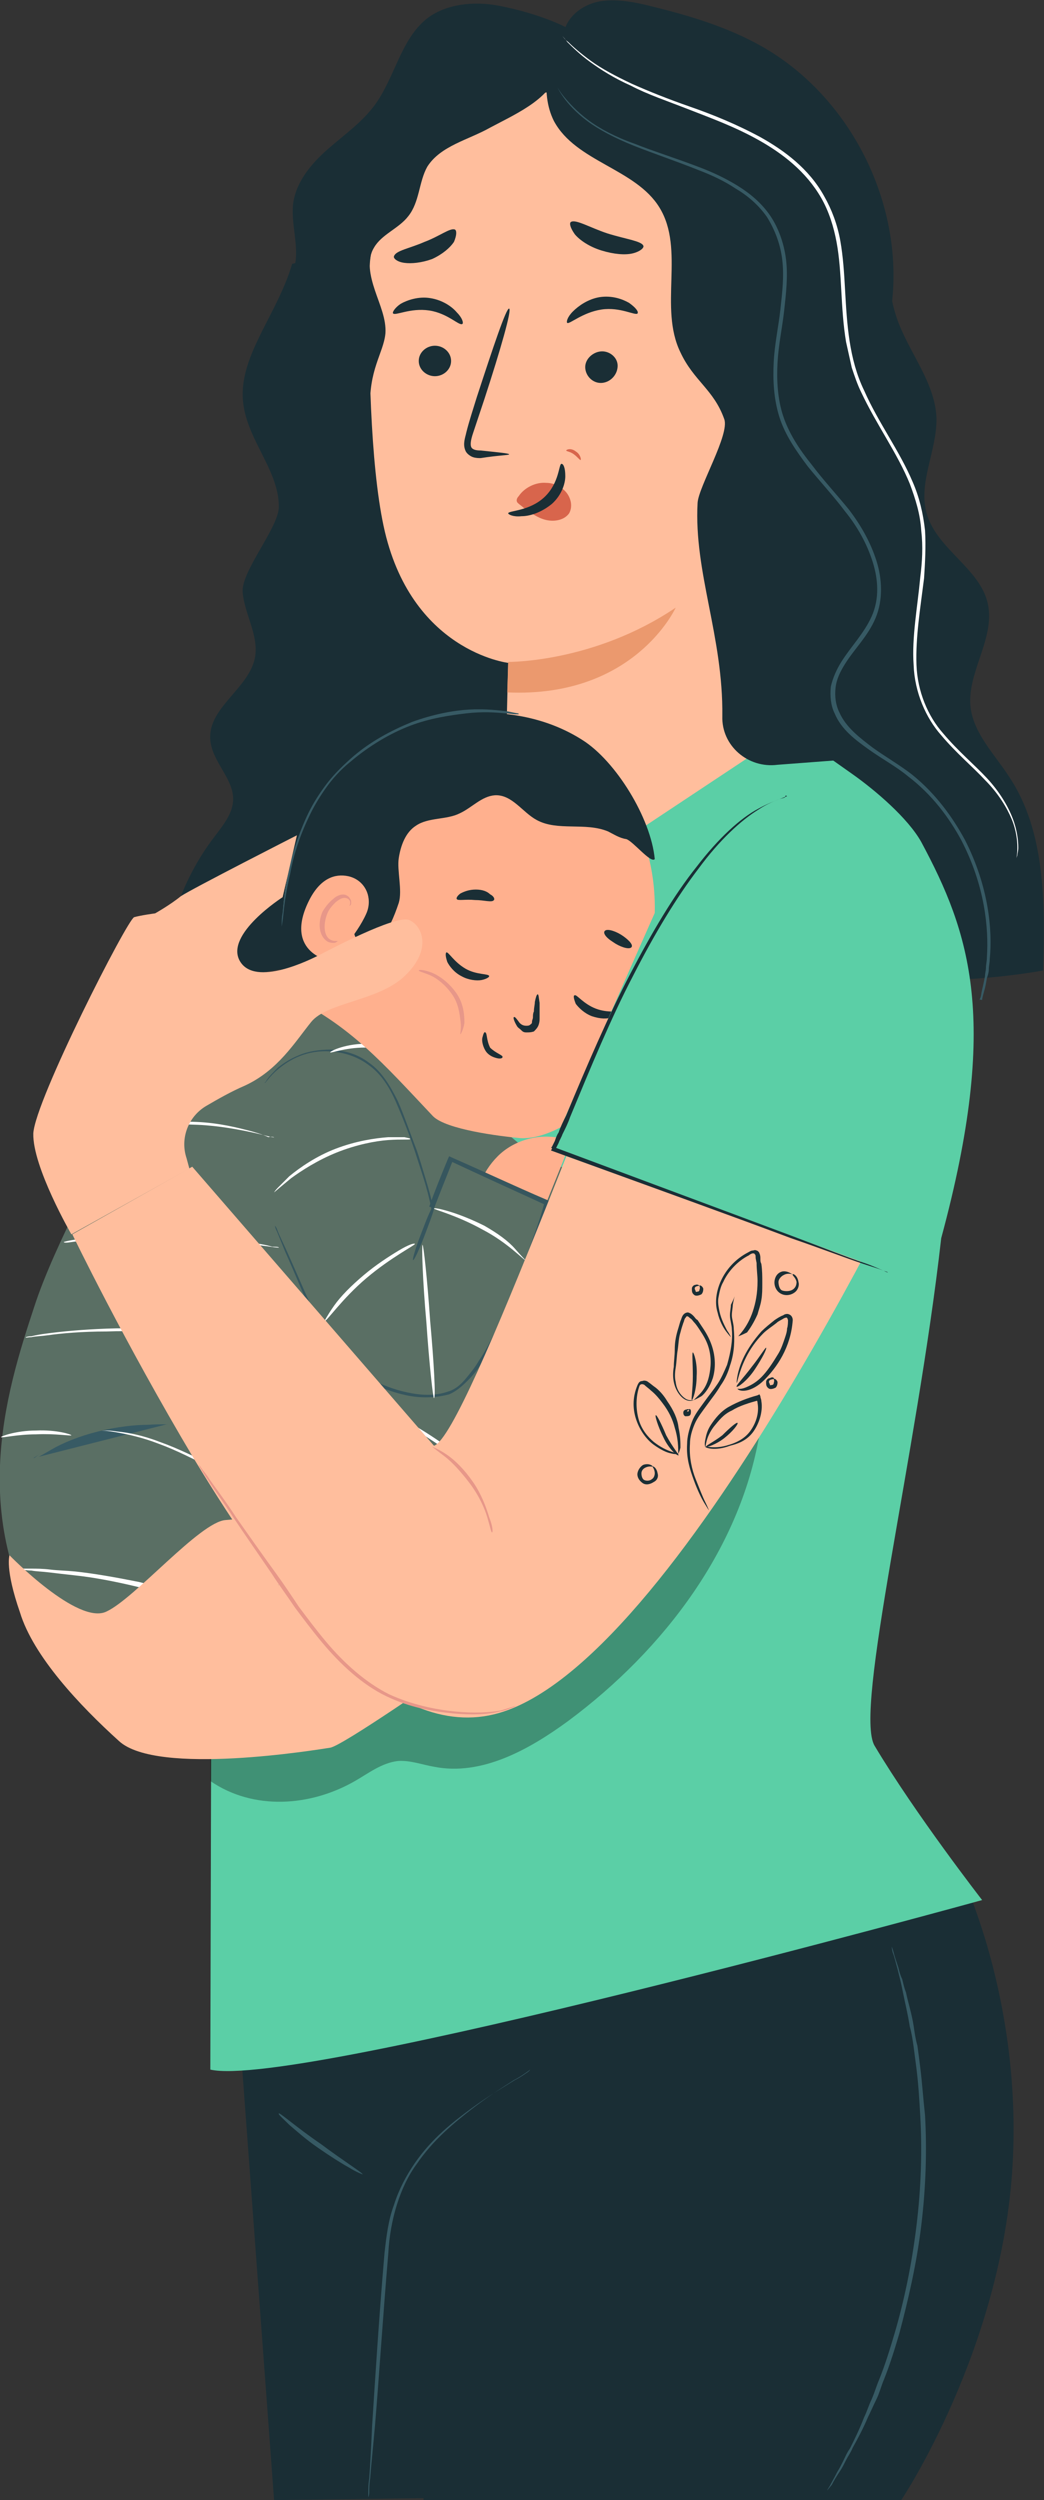 <?xml version="1.0" encoding="utf-8"?>
<!-- Generator: Adobe Illustrator 27.0.0, SVG Export Plug-In . SVG Version: 6.00 Build 0)  -->
<svg version="1.1" id="Capa_1" xmlns="http://www.w3.org/2000/svg" xmlns:xlink="http://www.w3.org/1999/xlink" x="0px" y="0px"
	 viewBox="0 0 109.7 262.5" style="enable-background:new 0 0 109.7 262.5;" xml:space="preserve">
<rect x="0" y="0" width="109.7" height="262.5" fill="#333333" stroke="none"/>
<style type="text/css">
	.st0{fill:#1A2E35;}
	.st1{fill:#375A64;}
	.st2{fill:#5BCFA6;}
	.st3{opacity:0.3;}
	.st4{fill:#FFBE9D;}
	.st5{fill:#EB996E;}
	.st6{fill:#D8654C;}
	.st7{fill:#DB8A76;}
	.st8{fill:#FFFFFF;}
	.st9{fill:#5A6F64;}
	.st10{fill:#FFB08E;}
	.st11{fill:#36565E;}
	.st12{fill:#E79789;}
</style>
<g>
	<g>
		<path class="st0" d="M100.9,196.6l-41.6,11.6C48,209.1,25,211.1,25,211.1l3.8,51.4l15.7-0.2v0.2h50.2c0,0,10.6-15.8,11.7-35.2
			C107.4,209.7,100.9,196.6,100.9,196.6L100.9,196.6z"/>
		<path class="st1" d="M55.7,217.3c0,0-0.1,0.1-0.4,0.3c-0.3,0.2-0.7,0.5-1.3,0.8c-1.1,0.7-2.7,1.7-4.5,3.1c-1.8,1.4-4,3.2-5.7,5.7
			c-0.9,1.2-1.6,2.7-2.1,4.3s-0.8,3.3-0.9,5.1c-0.6,7.1-1,13.4-1.4,18.1c-0.2,2.3-0.4,4.1-0.5,5.5c-0.1,0.6-0.1,1.1-0.1,1.5
			c0,0.3-0.1,0.5-0.1,0.5s0-0.2,0-0.5c0-0.4,0-0.9,0.1-1.5c0.1-1.4,0.2-3.2,0.3-5.5c0.3-4.6,0.7-11.1,1.3-18.1
			c0.2-1.8,0.4-3.5,1-5.1c0.5-1.6,1.3-3.1,2.2-4.4c1.8-2.6,4-4.3,5.9-5.7s3.5-2.3,4.6-3c0.6-0.3,1-0.6,1.3-0.8
			S55.7,217.3,55.7,217.3L55.7,217.3z"/>
		<path class="st1" d="M86.9,261.5c0,0,0.1-0.2,0.3-0.5c0.2-0.4,0.5-0.9,0.8-1.5c0.2-0.3,0.4-0.7,0.6-1.1s0.4-0.9,0.7-1.3
			c0.5-1,1-2,1.5-3.3c0.3-0.6,0.5-1.3,0.8-1.9c0.3-0.7,0.5-1.4,0.8-2.1c0.6-1.5,1.1-3.1,1.6-4.8c1-3.4,1.8-7.2,2.3-11.3
			s0.6-7.9,0.4-11.5c-0.1-1.8-0.2-3.4-0.4-5c-0.1-0.8-0.2-1.5-0.3-2.3c-0.1-0.7-0.2-1.4-0.4-2.1c-0.2-1.3-0.5-2.5-0.7-3.5
			c-0.1-0.5-0.2-1-0.3-1.4s-0.2-0.8-0.3-1.2c-0.2-0.7-0.3-1.2-0.5-1.7c-0.1-0.4-0.1-0.6-0.1-0.6s0.1,0.2,0.2,0.6
			c0.1,0.4,0.3,1,0.5,1.6c0.1,0.4,0.2,0.8,0.4,1.2c0.1,0.4,0.2,0.9,0.4,1.4c0.2,1,0.6,2.2,0.8,3.5c0.1,0.7,0.2,1.4,0.4,2.1
			c0.1,0.7,0.2,1.5,0.3,2.3c0.2,1.6,0.3,3.2,0.5,5c0.2,3.6,0.1,7.5-0.4,11.6s-1.4,7.9-2.3,11.3c-0.5,1.7-1,3.3-1.6,4.8
			c-0.3,0.7-0.5,1.5-0.8,2.1s-0.6,1.3-0.9,1.9c-0.5,1.2-1.1,2.3-1.6,3.2c-0.2,0.5-0.5,0.9-0.7,1.3s-0.4,0.8-0.6,1.1
			c-0.4,0.6-0.7,1.1-0.9,1.5C87,261.4,86.9,261.5,86.9,261.5L86.9,261.5z"/>
		<path class="st1" d="M38.1,228.3c0,0-0.6-0.2-1.4-0.7c-0.9-0.5-2-1.2-3.3-2.1s-2.3-1.8-3-2.4c-0.7-0.7-1.2-1.1-1.1-1.2
			c0.1-0.1,1.9,1.5,4.4,3.2C36.1,226.9,38.2,228.2,38.1,228.3L38.1,228.3z"/>
	</g>
	<path class="st0" d="M89.2,15.2c2.5,2,3.4,5.4,3.7,8.6s0.3,6.5,1.3,9.5c1.2,3.6,4,6.7,4.2,10.5c0.1,3.5-2,6.9-1,10.2
		c1.1,3.7,5.6,5.7,6.4,9.4c0.8,3.7-2.3,7.3-1.8,11c0.4,2.7,2.5,4.8,4,7.1c3.9,5.8,3.8,13.4,3.6,20.4c-17.2,3-34.8-1.2-52.2-1.9
		c-13.6-0.6-27.2,0.9-40.3,4.5c-0.1-5.9,1.8-11.9,5.4-16.6c0.9-1.2,2-2.5,2-4c0-2.2-2.2-3.9-2.4-6.2c-0.3-3.4,4.1-5.4,4.7-8.7
		c0.4-2.3-1.1-4.5-1.3-6.8c-0.2-2.2,3.8-6.8,3.8-9c0-4.1-3.8-7.4-3.8-11.8c0-4.5,3.7-8.6,5.2-13.7"/>
	<g>
		<path class="st2" d="M91.9,183.3c-2.2-3.7,4.4-30.3,7-53.3c6.2-22.9,3-32.1-2.1-41.6c-1.4-2.5-4.8-5.4-7.2-7.1l-8.5-6l-24.7,0.6
			c0,0-19.4,21.6-22.9,24.9S7,122.4,22.3,139.7l-0.2,77.6c9,2.1,81.1-17.8,81.1-17.8S96.2,190.5,91.9,183.3L91.9,183.3z"/>
		<g class="st3">
			<path d="M56.4,166.6c-9.8,5.9-21.7,7.2-31.7,12.9c-1.2,0.7-1.9,1.1-2.6,2.3v5.2c4.5,3.1,10.5,2.7,15.2,0c1.4-0.8,2.8-1.9,4.5-2.1
				c1.3-0.1,2.6,0.4,3.8,0.6c5,1,10-1.8,14.1-4.8c10.1-7.5,18.3-18.3,20.2-30.7C71,153.7,64.6,161.7,56.4,166.6L56.4,166.6z"/>
		</g>
	</g>
	<g>
		<g>
			<path class="st0" d="M60.3,3.3L60.3,3.3C58,2,55,1.1,52.4,0.6S46.8,0.4,44.8,2c-2.7,2.2-3.3,6.1-5.4,9c-1.4,1.9-3.3,3.2-5,4.7
				s-3.3,3.4-3.6,5.7c-0.2,1.9,0.4,3.7,0.3,5.6c-0.3,4.6-5.2,8.3-4.4,12.8c0.6,3.3,4.1,5.5,4.9,8.8c0.5,2,0.1,4.1,0.3,6.1
				c0.3,2.6,1.9,4.9,3.9,6.6s4.4,2.8,6.8,3.9c2.8,1.2,5.6,2.2,8.5,3.2c1.7,0.5,3.9,0.9,5-0.4c0.8-0.9,0.8-2.3,0.8-3.6
				C55.9,43.9,55,23,60.3,3.3L60.3,3.3z"/>
			<g>
				<path class="st4" d="M81.1,77.9l0.2-57.2c-0.1-2.4-2-4.4-4.4-4.5L60.1,9.4l-4.4,0.5c-9.9,0-16.8,10.9-16.9,18.9
					c-0.1,8.9,0.1,19.8,1.5,26.4c2.8,13.2,13.1,14.4,13.1,14.4s-0.1,3.6-0.2,8l-7.4,23.7L81.1,77.9L81.1,77.9z"/>
				<g>
					<path class="st0" d="M44,37.9c0,0.9,0.8,1.6,1.7,1.6s1.7-0.7,1.7-1.6c0-0.9-0.8-1.6-1.7-1.6S44,37,44,37.9L44,37.9z"/>
					<path class="st0" d="M41.3,32.9c0.2,0.3,1.8-0.6,3.8-0.3s3.2,1.7,3.5,1.4c0.1-0.1,0-0.6-0.6-1.2c-0.5-0.6-1.5-1.3-2.8-1.5
						c-1.2-0.2-2.4,0.2-3.1,0.6C41.5,32.3,41.2,32.8,41.3,32.9L41.3,32.9z"/>
					<path class="st0" d="M53.5,47.7c0-0.1-1.1-0.2-3-0.4c-0.5,0-0.9-0.1-1-0.4c-0.1-0.3,0-0.8,0.2-1.4c0.4-1.2,0.8-2.4,1.2-3.6
						c1.7-5.2,2.9-9.4,2.6-9.5s-1.7,4.1-3.4,9.3c-0.4,1.3-0.8,2.5-1.1,3.7c-0.1,0.5-0.4,1.2-0.1,1.9c0.1,0.3,0.5,0.6,0.8,0.7
						c0.3,0.1,0.6,0.1,0.8,0.1C52.4,47.8,53.5,47.8,53.5,47.7L53.5,47.7z"/>
					<path class="st5" d="M53.4,69.5c0,0,9,0.1,17.6-5.7c0,0-4.3,9.5-17.7,8.9L53.4,69.5L53.4,69.5z"/>
					<path class="st6" d="M54.5,52.1c0.6-0.9,1.8-1.5,2.9-1.4c0.8,0,1.6,0.4,2.1,1s0.7,1.5,0.3,2.2c-0.5,0.7-1.5,0.9-2.4,0.7
						s-1.7-0.8-2.4-1.3c-0.2-0.2-0.4-0.3-0.6-0.5S54.3,52.3,54.5,52.1"/>
					<path class="st0" d="M59,48.7c-0.3,0-0.2,2-1.8,3.5s-3.8,1.4-3.8,1.7c0,0.1,0.5,0.4,1.4,0.3c0.9,0,2.1-0.4,3.2-1.3
						c1-0.9,1.4-2.1,1.4-2.9C59.4,49.1,59.2,48.7,59,48.7L59,48.7z"/>
					<path class="st0" d="M47.8,24.1c-0.5-0.2-1.6,0.7-3.2,1.3c-1.6,0.7-3,0.9-3.2,1.5c-0.1,0.2,0.3,0.6,1.1,0.7
						c0.7,0.1,1.8,0,2.9-0.4c1.1-0.5,1.9-1.2,2.3-1.8C48,24.7,48,24.2,47.8,24.1L47.8,24.1z"/>
					<path class="st0" d="M64.9,38.4c0,0.9-0.7,1.7-1.6,1.8c-0.9,0.1-1.7-0.6-1.8-1.5s0.7-1.7,1.6-1.8S64.9,37.5,64.9,38.4
						L64.9,38.4z"/>
					<path class="st0" d="M60,23.3c0.5-0.3,2,0.6,3.8,1.2c1.9,0.6,3.6,0.8,3.8,1.3c0.1,0.2-0.3,0.6-1.1,0.8s-2,0.1-3.3-0.3
						c-1.3-0.4-2.3-1.1-2.8-1.7C59.9,23.9,59.8,23.4,60,23.3L60,23.3z"/>
				</g>
				<path class="st0" d="M61.1,8.7c6.6,9.1,13.7,19.3,20.6,28.2c1.2-4.4,2.3-11.1,1.5-15.6s-3.1-8.9-6.8-11.6
					C72.7,6.9,66.2,6.3,62,8.1"/>
				<g>
					<path class="st7" d="M78.7,43.2c-0.1-1,1-3.4,1.9-3.6c2.6-0.5,7.3-0.6,7.7,6.1c0.5,9.1-8.7,7.7-8.7,7.5
						C79.6,52.9,78.8,46.6,78.7,43.2L78.7,43.2z"/>
					<path class="st6" d="M82.2,49.5c0,0,0.2,0.1,0.4,0.2c0.3,0.1,0.7,0.2,1.2,0c0.9-0.4,1.7-2,1.6-3.6c0-0.8-0.2-1.6-0.6-2.2
						c-0.3-0.7-0.8-1.1-1.3-1.2c-0.5-0.1-0.8,0.2-0.9,0.5c-0.1,0.3,0,0.4-0.1,0.5c0,0-0.2-0.1-0.1-0.5c0-0.2,0.1-0.4,0.3-0.6
						s0.5-0.3,0.9-0.3c0.7,0,1.4,0.6,1.7,1.3c0.4,0.7,0.7,1.6,0.7,2.5c0.1,1.8-0.8,3.6-2.1,4c-0.6,0.2-1.2,0-1.5-0.2
						C82.2,49.7,82.1,49.5,82.2,49.5L82.2,49.5z"/>
				</g>
			</g>
			<path class="st0" d="M58.2,6.1c-5.6,0.4-12.1,2.1-15.6,6.6s-5.5,9.8-6.7,15.3c-1.1,5.2-1.6,10.5-2,15.8c-0.2,2.4-0.4,4.9-0.1,7.3
				c0.3,2.4,1.2,4.8,2.8,6.6c-1-2.2,1.1-5.8,0.9-9.1l1.4-5.5c-0.2-4.3,1.4-6,1.6-8.1c0.1-1.5-0.6-3-1.1-4.5s-0.9-3.2-0.1-4.5
				c0.8-1.4,2.6-2,3.6-3.3c1.2-1.5,1.1-3.6,2-5.2c1.4-2.2,4.3-2.8,6.6-4.1c3-1.6,6.8-3.2,7.3-6.6L58.2,6.1L58.2,6.1z"/>
			<path class="st0" d="M67,32.9c-0.2,0.3-1.8-0.7-3.8-0.4s-3.4,1.6-3.6,1.4c-0.1-0.1,0-0.6,0.6-1.2c0.6-0.6,1.6-1.3,2.8-1.5
				c1.3-0.2,2.4,0.2,3.1,0.6C66.8,32.3,67.1,32.7,67,32.9L67,32.9z"/>
			<path class="st6" d="M61,48.3c-0.1,0-0.3-0.3-0.7-0.6s-0.8-0.3-0.8-0.4c0-0.1,0.5-0.3,1,0.1C61,47.7,61.1,48.3,61,48.3L61,48.3z"
				/>
			<path class="st0" d="M95.9,45.8c-0.1-2.6-2.1-4.8-2.6-7.3c-0.4-2.2,0.1-4.3,0.4-6.5C95,21.4,89.4,10.2,80.1,4.9
				c-3.7-2.1-7.8-3.3-11.9-4.3c-1.6-0.4-3.3-0.7-4.9-0.5c-1.6,0.2-3.3,1.2-3.9,2.8l0,0c-1.9,2.7-2.7,6.8-1.2,9.8
				c2.3,4.3,8.6,5,11.1,9.1c2.7,4.4-0.1,10.5,2.2,15.2c1.4,3,3.5,3.9,4.6,7c0.6,1.6-2.7,7.1-2.8,8.8c-0.4,7.3,2.7,14,2.6,22.4
				c-0.1,3.1,2.7,5.5,5.8,5.1l6.6-0.5C94,77.7,96.1,57.7,95.9,45.8L95.9,45.8z"/>
		</g>
		<path class="st1" d="M102.9,105.1c0,0,0-0.1,0.1-0.3c0.1-0.2,0.1-0.5,0.2-0.9c0.1-0.4,0.2-0.9,0.3-1.4c0-0.3,0.1-0.6,0.1-0.9
			s0.1-0.7,0.1-1.1c0.2-3-0.2-7.5-2.7-12.3c-1.3-2.4-3.1-4.8-5.6-6.7c-1.2-1-2.7-1.8-4.1-2.8c-1.4-1-2.9-2.1-3.6-3.8
			c-0.4-0.8-0.5-1.8-0.4-2.8c0.2-0.9,0.6-1.8,1.1-2.6c1-1.6,2.4-3,3.2-4.8c0.8-1.8,0.7-3.8,0.1-5.7c-0.6-1.9-1.6-3.7-2.9-5.3
			c-1.2-1.6-2.6-3.1-3.9-4.7c-1.2-1.6-2.4-3.3-3-5.2s-0.7-3.9-0.6-5.8c0.1-1.9,0.5-3.7,0.7-5.5s0.4-3.5,0.2-5.2s-0.8-3.2-1.6-4.5
			c-0.9-1.3-2.1-2.3-3.3-3c-1.2-0.8-2.5-1.4-3.8-1.9c-2.5-1-4.9-1.8-6.9-2.6c-2-0.8-3.7-1.7-4.9-2.6s-2-1.8-2.5-2.5s-0.6-1-0.6-1
			s0.2,0.4,0.7,1s1.3,1.5,2.5,2.4s2.9,1.8,4.9,2.5c2,0.8,4.3,1.5,6.9,2.5c1.3,0.5,2.6,1.1,3.9,1.9c1.3,0.8,2.5,1.8,3.4,3.1
			c0.9,1.3,1.5,3,1.7,4.7s0,3.5-0.2,5.3s-0.6,3.6-0.7,5.5c-0.1,1.8,0,3.8,0.6,5.6s1.7,3.5,3,5.1c1.2,1.6,2.6,3.1,3.9,4.7
			c1.3,1.7,2.3,3.5,2.9,5.4c0.6,1.9,0.7,4.1-0.1,6c-0.8,1.9-2.2,3.2-3.2,4.8c-0.5,0.8-0.9,1.6-1,2.5s0,1.8,0.4,2.6
			c0.7,1.6,2.2,2.7,3.5,3.7c1.4,1,2.8,1.8,4.1,2.8c2.5,2,4.3,4.5,5.6,6.9c2.5,4.9,2.9,9.5,2.6,12.5c0,0.4-0.1,0.7-0.1,1.1
			c0,0.3-0.1,0.6-0.2,0.9c-0.1,0.6-0.2,1.1-0.3,1.4c-0.1,0.4-0.2,0.7-0.2,0.9C102.9,104.9,102.9,105,102.9,105.1L102.9,105.1z"/>
		<path class="st8" d="M106.8,90.1c0,0,0.1-0.4,0.1-1.1s-0.1-1.8-0.6-3s-1.4-2.7-2.8-4.1c-1.3-1.4-3-2.8-4.6-4.7
			c-1.6-1.8-2.8-4.5-2.9-7.4c-0.2-2.9,0.4-6,0.7-9.2c0.2-1.6,0.3-3.2,0.1-4.9c-0.1-1.7-0.6-3.3-1.2-4.9c-1.3-3.2-3.5-6.2-5.1-9.6
			c-0.4-0.8-0.7-1.7-1-2.6c-0.2-0.9-0.4-1.8-0.6-2.7c-0.3-1.8-0.4-3.6-0.5-5.4s-0.2-3.5-0.5-5.1c-0.3-1.6-0.8-3.2-1.6-4.6
			c-1.6-2.8-4.1-4.7-6.6-6.1c-2.5-1.4-5-2.3-7.3-3.2S68,9.9,66.3,9c-1.8-0.8-3.2-1.7-4.3-2.5s-1.9-1.6-2.4-2.1
			c-0.2-0.3-0.4-0.5-0.5-0.6s-0.2-0.2-0.2-0.2s0.1,0.1,0.2,0.2c0.1,0.1,0.3,0.4,0.6,0.6c0.5,0.5,1.3,1.2,2.4,2
			c1.1,0.8,2.6,1.6,4.3,2.4c1.8,0.8,3.8,1.6,6.1,2.4s4.8,1.8,7.4,3.2c2.5,1.4,5.1,3.3,6.7,6.2c0.8,1.4,1.4,3,1.7,4.7
			s0.4,3.4,0.5,5.2c0.2,3.5,0.4,7.2,2,10.5c1.5,3.4,3.7,6.3,5.1,9.6c0.7,1.6,1.1,3.3,1.3,5.1c0.1,1.7,0,3.4-0.1,5
			c-0.4,3.2-0.9,6.2-0.8,9.1c0.1,2.8,1.2,5.4,2.8,7.2c1.6,1.9,3.3,3.3,4.6,4.7c1.3,1.4,2.2,2.9,2.7,4.2c0.5,1.3,0.6,2.4,0.6,3.1
			c0,0.4-0.1,0.6-0.1,0.8C106.8,90.1,106.8,90.1,106.8,90.1L106.8,90.1z"/>
	</g>
	<g>
		<g>
			<path class="st9" d="M17.9,112.2c-1.7,0.8-3.2,2.2-4.1,3.8c-2.6,4.7-8.1,14.7-10.2,21.2C0.7,146-4,160.5,6.3,174.3
				c7.8,10.5,24.1,8.2,31.4,6.6c2.2-0.5,4.2-1.8,5.5-3.7L70,138.3c3.6-5.2,1-12.4-5.1-14.1l-6.7-1.9c-1.1-0.3-2.1-0.9-2.9-1.6
				l-15.5-12.9c-2.8-2.3-6.6-2.8-9.8-1.2L17.9,112.2L17.9,112.2z"/>
			<path class="st10" d="M59.5,119.8c-0.1-0.2-0.4-0.2-0.6-0.3c-2.3-0.5-4.9,0.2-6.6,1.9c-1.7,1.7-2.6,4.1-2.4,6.4L56,130
				c1.1-3.1,2.4-6.1,3.6-9.2C59.8,120.5,59.8,120,59.5,119.8L59.5,119.8z"/>
			<g>
				<g>
					<path class="st9" d="M27.9,113.9c2.2-3.1,6.2-4.3,9.7-2.8c2.1,0.9,3.5,2.9,4.5,5.6c3.1,7.9,3.3,10.2,3.3,10.2l2-5.1l10.1,4.6
						c0,0-5.5,18.6-10.4,19.9c-1.2,0.3-2.5,0.3-3.8,0.1c-4-0.6-7.4-3.1-9.5-6.6l-5-11.3"/>
					<path class="st11" d="M28.8,128.5c0,0,0,0.1,0.1,0.2c0.1,0.1,0.2,0.3,0.3,0.6c0.2,0.5,0.6,1.3,1,2.2c0.9,2,2.1,4.8,3.7,8.3l0,0
						c1.1,1.8,2.8,3.7,5.1,5c1.1,0.6,2.4,1.1,3.8,1.4c1.4,0.3,2.9,0.4,4.3-0.1c0.7-0.2,1.3-0.7,1.8-1.3s1-1.2,1.4-1.9
						c0.9-1.3,1.6-2.8,2.3-4.3c1.4-3,2.6-6.3,3.8-9.7c0.3-0.9,0.6-1.8,0.8-2.6l0.1,0.2c-3.5-1.6-6.8-3.1-10-4.6l0.3-0.1
						c-0.7,1.8-1.4,3.5-2,5.1l-0.2,0.6l-0.1-0.7c-0.4-2.1-1.1-4-1.7-5.9c-0.6-1.8-1.3-3.6-2-5.2s-1.6-3-2.9-3.9
						c-1.2-0.9-2.6-1.3-3.9-1.4c-2.6-0.2-4.4,0.9-5.5,1.8c-1.1,0.9-1.4,1.6-1.5,1.5c0,0,0,0,0.1-0.1s0.1-0.2,0.2-0.3
						c0.2-0.3,0.6-0.7,1.1-1.2c0.5-0.4,1.2-0.9,2.2-1.3c0.9-0.4,2.1-0.6,3.4-0.6c1.3,0.1,2.7,0.4,4,1.4c1.3,0.9,2.2,2.4,3,4
						c0.7,1.6,1.3,3.4,2,5.2c0.3,0.9,0.6,1.9,0.9,2.9c0.3,1,0.6,2,0.8,3.1l-0.4-0.1c0.6-1.7,1.3-3.4,2-5.1l0.1-0.2l0.2,0.1
						c3.2,1.4,6.6,3,10.1,4.5l0.2,0.1l-0.1,0.2c-0.3,0.9-0.6,1.8-0.8,2.6c-1.1,3.4-2.4,6.7-3.8,9.8c-0.7,1.5-1.5,3-2.4,4.4
						c-0.4,0.7-0.9,1.3-1.5,1.9c-0.6,0.6-1.2,1.1-1.9,1.4c-1.5,0.4-3.1,0.4-4.5,0.1c-1.4-0.3-2.8-0.8-3.9-1.5
						c-2.4-1.3-4.1-3.2-5.2-5.1l0,0l0,0c-1.5-3.5-2.7-6.4-3.6-8.4c-0.4-1-0.7-1.7-0.9-2.2c-0.1-0.2-0.2-0.4-0.2-0.6
						C28.8,128.6,28.8,128.5,28.8,128.5z"/>
				</g>
				<path class="st11" d="M43.4,132.3c-0.1,0,0.3-1.4,0.9-2.9c0.6-1.6,1.1-2.8,1.3-2.8s-0.3,1.3-0.9,2.9
					C44.1,131.1,43.5,132.4,43.4,132.3z"/>
			</g>
			<g>
				<path class="st1" d="M3.5,153.1c4.1-2.8,9.2-4.1,14.2-3.6"/>
				<path class="st9" d="M17.7,149.5c0,0.1-0.8,0-2.2,0.1c-1.3,0-3.2,0.2-5.2,0.7s-3.7,1.2-4.9,1.9s-1.9,1.1-1.9,1
					c0,0,0.6-0.6,1.8-1.3c1.2-0.7,2.9-1.5,4.9-2s3.9-0.7,5.3-0.6C16.9,149.3,17.7,149.4,17.7,149.5L17.7,149.5z"/>
			</g>
			<path class="st8" d="M54.6,160.2c0,0-0.1-0.1-0.4-0.5c-0.3-0.3-0.6-0.8-1-1.3c-0.9-1.1-2.2-2.8-4.2-4.5s-4.6-3.4-7.7-5.1
				c-3.1-1.6-6.4-3.6-10.1-5.2c-3.7-1.6-7.3-2.7-10.8-3.2c-3.4-0.6-6.6-0.7-9.2-0.6c-2.6,0-4.8,0.2-6.2,0.4
				c-0.7,0.1-1.3,0.1-1.7,0.2c-0.4,0-0.6,0.1-0.6,0c0,0,0.2-0.1,0.6-0.1c0.4-0.1,0.9-0.2,1.7-0.3c1.5-0.2,3.6-0.4,6.2-0.5
				s5.8,0,9.3,0.6c3.5,0.5,7.2,1.6,10.9,3.2c3.7,1.6,7,3.6,10.1,5.2c3.1,1.7,5.7,3.4,7.7,5.2s3.3,3.5,4.2,4.7c0.4,0.6,0.8,1.1,1,1.4
				C54.6,160,54.7,160.1,54.6,160.2L54.6,160.2z"/>
			<path class="st8" d="M29.3,131c0,0-0.3,0-0.9-0.1c-0.7-0.1-1.5-0.2-2.4-0.3c-2-0.3-4.9-0.5-8-0.6s-6,0.1-8,0.2
				c-1,0.1-1.8,0.1-2.4,0.2c-0.6,0.1-0.9,0.1-0.9,0c0,0,0.3-0.1,0.9-0.2c0.6-0.1,1.4-0.2,2.4-0.3c2.1-0.2,4.9-0.4,8.1-0.3
				c3.2,0.1,6,0.4,8.1,0.8c1,0.2,1.8,0.3,2.4,0.5C29,130.9,29.3,130.9,29.3,131L29.3,131z"/>
			<path class="st8" d="M28.8,119.4c0,0.1-0.9-0.2-2.3-0.5s-3.5-0.7-5.7-0.8c-2.3-0.1-4.3,0-5.8,0.2s-2.4,0.3-2.4,0.3
				s0.2-0.1,0.6-0.2s1-0.2,1.7-0.3c1.5-0.2,3.6-0.4,5.8-0.3c2.3,0.1,4.3,0.6,5.8,1c0.7,0.2,1.3,0.4,1.7,0.6
				C28.5,119.3,28.8,119.4,28.8,119.4L28.8,119.4z"/>
			<path class="st8" d="M43.1,119.6c0,0.1-0.9,0-2.3,0.1s-3.4,0.5-5.4,1.3c-2,0.8-3.7,1.9-4.8,2.7c-1.1,0.9-1.8,1.5-1.8,1.5
				s0.1-0.2,0.4-0.5s0.7-0.7,1.2-1.2c1.1-0.9,2.8-2.1,4.9-2.9c2.1-0.8,4.1-1.1,5.5-1.2c0.7,0,1.3,0,1.7,0
				C42.9,119.5,43.1,119.5,43.1,119.6L43.1,119.6z"/>
			<path class="st8" d="M43.6,130.6c0.1,0.1-2.5,1.4-5.1,3.6c-2.6,2.2-4.2,4.6-4.4,4.5c0,0,0.3-0.6,1-1.6s1.8-2.1,3.1-3.2
				c1.3-1.1,2.7-2,3.7-2.6S43.5,130.5,43.6,130.6L43.6,130.6z"/>
			<path class="st8" d="M45.6,146.8c-0.1,0-0.5-3.6-0.8-8c-0.4-4.4-0.5-8.1-0.4-8.1s0.5,3.6,0.8,8C45.6,143.1,45.8,146.8,45.6,146.8
				z"/>
			<path class="st8" d="M55.2,132.3c-0.1,0.1-1.8-1.8-4.5-3.2c-2.7-1.5-5.1-2.1-5.1-2.2c0-0.1,0.6,0,1.6,0.3s2.3,0.8,3.7,1.5
				c1.4,0.8,2.5,1.6,3.2,2.4S55.2,132.3,55.2,132.3L55.2,132.3z"/>
			<path class="st8" d="M63.8,143.8c-0.1,0.1-2.1-1.9-4.8-3.9c-2.8-2-5.2-3.3-5.2-3.4c0-0.1,0.7,0.2,1.7,0.8s2.3,1.3,3.7,2.4
				s2.6,2.1,3.4,2.9C63.4,143.3,63.9,143.8,63.8,143.8L63.8,143.8z"/>
			<path class="st8" d="M7.5,150.7c0,0.1-1.7-0.2-3.7-0.1c-2,0-3.6,0.4-3.7,0.3c0-0.1,1.6-0.7,3.7-0.7
				C5.9,150.1,7.5,150.6,7.5,150.7z"/>
			<path class="st8" d="M47.6,170c0,0-0.3-0.5-0.9-1.4c-0.6-0.9-1.6-2.1-3-3.4c-1.4-1.3-3.4-2.6-5.6-3.8c-2.3-1.2-4.9-2.3-7.6-3.4
				c-5.6-2.2-10.2-5.1-13.8-6.4c-1.8-0.7-3.3-1-4.4-1.2s-1.7-0.2-1.7-0.2s0.2,0,0.4,0c0.3,0,0.7,0,1.3,0.1c1.1,0.1,2.7,0.4,4.5,1.1
				c3.7,1.3,8.3,4.1,13.9,6.3c2.8,1.1,5.4,2.2,7.7,3.4s4.2,2.6,5.6,3.9c1.4,1.3,2.4,2.6,3,3.5c0.3,0.5,0.5,0.8,0.6,1.1
				C47.6,169.8,47.6,170,47.6,170L47.6,170z"/>
			<path class="st8" d="M40.7,179.1c0,0-0.1-0.1-0.4-0.2c-0.3-0.2-0.6-0.4-1-0.7s-1-0.7-1.6-1.1c-0.6-0.4-1.3-0.9-2.1-1.4
				c-1.6-1.1-3.6-2.2-5.8-3.4c-2.3-1.1-4.8-2.3-7.5-3.3s-5.4-1.8-7.9-2.4c-2.5-0.6-4.7-1-6.6-1.2c-0.9-0.1-1.8-0.2-2.6-0.3
				s-1.4-0.1-1.9-0.2c-0.5,0-0.9-0.1-1.2-0.1c-0.3,0-0.4-0.1-0.4-0.1s0.2,0,0.4,0c0.3,0,0.7,0,1.2,0s1.2,0,2,0.1s1.6,0.1,2.6,0.2
				c1.9,0.2,4.2,0.6,6.7,1.1c2.5,0.6,5.2,1.4,7.9,2.4c2.8,1,5.3,2.2,7.6,3.4c2.2,1.2,4.2,2.4,5.8,3.4c0.8,0.5,1.5,1.1,2.1,1.5
				s1.1,0.9,1.6,1.2c0.4,0.3,0.7,0.6,1,0.8C40.6,178.9,40.7,179,40.7,179.1L40.7,179.1z"/>
			<path class="st8" d="M42.8,110.7c-0.1,0.1-1.8-0.6-4-0.7c-2.3-0.1-4,0.6-4.1,0.5s1.7-1,4.1-0.9C41.2,109.7,42.9,110.7,42.8,110.7
				L42.8,110.7z"/>
		</g>
		<path class="st10" d="M66.5,85.3c-2.8-6.1-8.1-9.6-15.9-9.9c-2.4-0.1-5,0.2-7.2,1.1c-4.9,2.2-9.5,6.2-11.8,11.1
			c-2.4,5.2-1.9,11.4-2.2,16.8l0.8,0.1c6.6,3.1,10.1,7.2,15.3,12.7c1.4,1.4,7,2.1,9.2,2.3c2,0.1,4.2-1,5.8-2.1
			c5.4-3.9,5.4-7.6,7.1-14C69.4,96.7,69.3,91.4,66.5,85.3z"/>
		<g>
			<path class="st0" d="M60.4,104.5c0.2-0.1,0.9,0.9,2.2,1.4s2.5,0.2,2.6,0.4c0,0.1-0.2,0.3-0.8,0.5s-1.3,0.2-2.2-0.1
				c-0.8-0.3-1.4-0.9-1.7-1.3C60.3,104.9,60.2,104.5,60.4,104.5z"/>
			<path class="st0" d="M46.9,100c0.2-0.1,0.8,1,2,1.7s2.5,0.5,2.5,0.8c0,0.1-0.3,0.3-0.8,0.4s-1.4,0-2.1-0.4
				c-0.8-0.4-1.3-1.1-1.5-1.5C46.8,100.4,46.8,100.1,46.9,100z"/>
			<path class="st0" d="M51.9,94.5c-0.2,0.3-1,0-2,0c-1-0.1-1.8,0.1-1.9-0.1c-0.1-0.1,0.1-0.4,0.4-0.6c0.4-0.2,0.9-0.4,1.6-0.4
				s1.2,0.2,1.5,0.5C51.9,94.1,52,94.4,51.9,94.5L51.9,94.5z"/>
			<path class="st0" d="M66.3,99.5c-0.3,0.2-1.2-0.1-1.9-0.6c-0.8-0.5-1.1-1-0.8-1.2s1.2,0.1,1.9,0.6S66.6,99.3,66.3,99.5z"/>
		</g>
		<path class="st0" d="M52.8,111c0,0.1-0.2,0.2-0.6,0.1c-0.4-0.1-0.9-0.3-1.2-0.8s-0.4-1.1-0.3-1.4c0.1-0.4,0.2-0.6,0.3-0.5
			c0.2,0.1,0.1,0.8,0.5,1.6C52.1,110.6,52.9,110.8,52.8,111L52.8,111z"/>
		<path class="st0" d="M56.5,104.4c0.1,0,0.1,0.3,0.2,0.9c0,0.3,0,0.6,0,1c0,0.2,0,0.4,0,0.6s0,0.4-0.1,0.7
			c-0.1,0.3-0.3,0.5-0.5,0.7c-0.3,0.1-0.5,0.1-0.8,0.1s-0.4-0.1-0.6-0.3c-0.1-0.1-0.3-0.2-0.4-0.4c-0.3-0.5-0.4-0.9-0.3-0.9
			c0.1-0.1,0.3,0.2,0.6,0.6c0.2,0.2,0.4,0.3,0.7,0.3c0.1,0,0.3,0,0.4-0.1s0.2-0.1,0.2-0.3s0.1-0.3,0.1-0.5s0-0.4,0.1-0.6
			c0-0.4,0.1-0.7,0.1-1C56.3,104.7,56.4,104.4,56.5,104.4L56.5,104.4z"/>
		<path class="st0" d="M61.2,77.7c-3.6-2.3-7.9-3.1-12.2-2.8c-5.6,0.4-11.2,2.8-14.6,7.2c-2.2,2.8-3.4,6.1-4.1,9.6
			c-0.7,3.4-0.8,6.9-0.9,10.4c0,0.8,0,1.6,0.7,2.1c0.6,0.4,1.5,0.4,2.1,0c1.2-0.8,1.5-2.2,1.3-3.6c-0.1-1.2-0.5-2.3-0.7-3.4
			c-0.2-1.3,0-2.7,0.8-3.7c0.9-1.2,2.6-1.9,3.9-1.1c0.5,0.3,0.9,0.8,1.1,1.4c0.5,1.6-0.8,2.2-1.3,3.3c-0.3,0.7,0,1.8,0.8,1.7
			c0.4,0,1.5,0.5,1.7,0.2c1-1.3,1.6-2.7,2.1-4.2c0.4-1.3-0.2-3.4,0-4.7c0.2-1.3,0.7-2.7,1.8-3.4c1.3-0.9,3.2-0.6,4.6-1.3
			c1.3-0.6,2.3-1.8,3.7-1.9c1.8-0.1,2.9,1.8,4.4,2.6c2.2,1.2,5.1,0.2,7.5,1.2c0.6,0.3,1.2,0.7,1.9,0.8c0.7,0.2,2.6,2.6,3,2.1
			C68.4,85.9,64.7,79.9,61.2,77.7L61.2,77.7z"/>
		<g>
			<path class="st10" d="M38.5,95.9c0.7-1.6-0.1-3.5-1.9-3.9c-1.4-0.3-3,0.2-4.2,2.7c-2.6,5.4,2.4,6.3,2.5,6.2
				C35,100.8,37.5,98.2,38.5,95.9L38.5,95.9z"/>
			<path class="st12" d="M35.5,98.8c0,0-0.1,0-0.3,0s-0.5-0.1-0.7-0.3C34,98,34,96.9,34.4,95.9c0.2-0.5,0.6-0.9,0.9-1.2
				c0.4-0.3,0.7-0.5,1.1-0.4c0.3,0.1,0.4,0.3,0.4,0.5s-0.1,0.3-0.1,0.3s0.2,0,0.2-0.3c0-0.1,0-0.3-0.1-0.4c-0.1-0.2-0.2-0.3-0.4-0.4
				c-0.4-0.2-1,0-1.4,0.4c-0.4,0.3-0.8,0.8-1.1,1.3c-0.5,1.1-0.4,2.4,0.3,3c0.3,0.3,0.7,0.3,0.9,0.3S35.5,98.8,35.5,98.8L35.5,98.8z
				"/>
		</g>
		<path class="st12" d="M48.4,108.6c-0.1,0,0.1-0.5,0-1.3s-0.2-1.9-0.9-2.9s-1.6-1.7-2.3-2S44,102,44,101.9s0.5-0.1,1.3,0.2
			c0.8,0.3,1.8,1,2.6,2.1s0.9,2.3,0.9,3.2C48.7,108.1,48.4,108.6,48.4,108.6L48.4,108.6z"/>
		<path class="st1" d="M54.6,75c0,0-0.1,0-0.4,0c-0.3,0-0.7-0.1-1.1-0.1c-1-0.1-2.4-0.2-4.1,0s-3.8,0.5-5.9,1.3
			C41,77,38.8,78.3,36.8,80c-1,0.8-1.9,1.8-2.6,2.8c-0.7,1-1.3,2-1.8,3.1c-1,2.1-1.6,4.1-1.9,5.8c-0.4,1.7-0.6,3.1-0.7,4.1
			s-0.2,1.5-0.2,1.5s0-0.1,0-0.4s0-0.6,0.1-1.1c0.1-1,0.2-2.4,0.6-4.1c0.3-1.7,0.9-3.7,1.9-5.9c0.5-1.1,1.1-2.1,1.9-3.2
			s1.7-2,2.7-2.9c2-1.8,4.3-3,6.5-3.9c2.2-0.8,4.3-1.2,6-1.3c1.8-0.1,3.2,0.1,4.1,0.2c0.5,0.1,0.9,0.2,1.1,0.2
			C54.4,75,54.6,75,54.6,75L54.6,75z"/>
	</g>
	<g>
		<path class="st4" d="M1,163.3c0,0,7.2,7.4,10.2,5.9c3-1.4,9.8-9.4,12.5-9.6s6.3-1,6.3-1l9.5-0.6c0,0-1,7.7-3.6,7.3
			s-6.7,1.1-6.7,1.1l14.6,1l3.4,8.1c0,0-11.2,7.8-12.5,8s-18.2,3-22.2-0.7c-4.1-3.7-9-8.9-10.4-13.5C0.5,164.7,1,163.3,1,163.3
			L1,163.3z"/>
		<path class="st4" d="M45.6,151.8l-25.4-29.3l-12.6,7.1c0,0,5.4,11.2,12.8,23.6c8.6,14.2,19.9,29.6,31.5,26.8
			c19.2-4.6,46.1-62.4,46.1-62.4s-0.1-30.5-9.3-31.8c0,0-11.6-4.7-17.7,7.8C64.9,105.9,49.1,150.7,45.6,151.8"/>
		<g>
			<path class="st4" d="M7.5,129.6c0,0-4.1-7.1-4-10.6c0.2-3.5,9.9-22.5,10.6-22.7s2.2-0.4,2.2-0.4s1.6-0.9,2.7-1.8
				c1.2-0.8,12.2-6.4,12.2-6.4l-1.5,6.5c0,0-6.1,3.9-4.5,6.7c1.6,2.8,7.5-0.2,8.3-0.6s8.1-4.3,9.5-3.7s2.4,3.1-0.4,5.8
				c-2.7,2.7-8.2,2.8-9.9,4.9s-3.5,5.1-7,6.7c-1.4,0.6-2.8,1.4-4,2.1c-1.9,1.1-2.8,3.4-2.1,5.5l0.3,1.1L7.5,129.6L7.5,129.6z"/>
			<path class="st2" d="M87.1,83c0,0-12.6,0.6-15.5,6.7S58,120.5,58,120.5l34.2,12.6c0,0,5.8-10.6,6.7-16.6
				C99.8,110.5,98.8,84.4,87.1,83L87.1,83z"/>
			<g>
				<path class="st0" d="M77.2,136.1c0,0-0.1,0.3-0.2,0.9c0,0.3-0.1,0.7-0.1,1.1c0,0.4,0.2,0.9,0.2,1.4c0.1,1.1,0.1,2.5-0.4,3.9
					c-0.2,0.7-0.5,1.4-1,2.1c-0.4,0.7-0.9,1.3-1.4,2s-1,1.3-1.3,2s-0.5,1.4-0.5,2.1c-0.1,1.4,0.2,2.7,0.6,3.7c0.4,1,0.7,1.8,1,2.4
					c0.3,0.6,0.4,0.9,0.4,0.9s-0.2-0.3-0.5-0.8s-0.7-1.3-1.1-2.4s-0.8-2.3-0.7-3.8c0-0.7,0.2-1.5,0.5-2.3s0.8-1.4,1.3-2.1
					c0.5-0.7,1-1.3,1.4-1.9c0.4-0.6,0.7-1.3,1-2c0.4-1.4,0.6-2.6,0.5-3.7c0-0.5-0.2-1-0.2-1.5c0-0.4,0.1-0.8,0.1-1.1
					C77.1,136.4,77.2,136.1,77.2,136.1z"/>
				<path class="st0" d="M71.3,152.6c-0.1,0,0.1-1.1-0.4-2.7c-0.2-0.8-0.6-1.7-1.3-2.6c-0.3-0.4-0.7-0.9-1.2-1.3
					c-0.2-0.2-0.5-0.4-0.7-0.6c-0.2-0.1-0.4-0.1-0.5,0.1c-0.4,1.1-0.4,2.4-0.1,3.5c0.3,1.1,1,1.9,1.6,2.4
					C70.1,152.5,71.3,152.6,71.3,152.6c-0.1,0.1-0.4,0.1-0.8,0c-0.5-0.1-1.1-0.4-1.8-0.9s-1.4-1.4-1.8-2.5c-0.4-1.1-0.5-2.4,0.1-3.8
					c0.1-0.2,0.2-0.4,0.5-0.4c0.2-0.1,0.5,0,0.6,0.1c0.3,0.2,0.5,0.4,0.8,0.6c0.5,0.4,0.9,0.9,1.2,1.4c0.7,1,1.1,1.9,1.2,2.8
					c0.2,0.9,0.2,1.6,0.2,2.1C71.4,152.4,71.3,152.6,71.3,152.6L71.3,152.6z"/>
				<path class="st0" d="M74.1,151.9c0-0.1,1,0.3,2.5-0.2c0.7-0.2,1.6-0.6,2.2-1.4c0.6-0.8,1-1.9,0.8-3c0-0.2-0.1-0.3-0.1-0.4
					l0.3,0.1c-1.1,0.3-2.1,0.6-2.9,1.1c-0.9,0.4-1.4,1.1-1.9,1.7C74.1,151,74.2,151.9,74.1,151.9c0,0-0.1-0.2,0-0.7s0.2-1,0.6-1.6
					c0.4-0.6,1-1.4,1.9-1.9s1.9-0.9,3-1.2l0.2-0.1l0.1,0.2c0,0.2,0.1,0.3,0.1,0.5c0.2,1.2-0.3,2.5-0.9,3.3c-0.7,0.9-1.6,1.2-2.4,1.4
					C75.1,152.4,74.1,152,74.1,151.9L74.1,151.9z"/>
				<path class="st0" d="M72.9,147c0,0,0.2-0.2,0.6-0.6c0.4-0.4,0.8-1,1-1.9s0.3-2-0.1-3.2c-0.2-0.6-0.5-1.1-0.9-1.7
					c-0.2-0.3-0.4-0.6-0.6-0.8c-0.1-0.1-0.2-0.3-0.4-0.4c-0.1-0.1-0.2-0.2-0.3-0.2s-0.1,0.1-0.2,0.2c-0.1,0.1-0.1,0.3-0.2,0.5
					c-0.1,0.3-0.2,0.6-0.3,1c-0.2,0.6-0.2,1.3-0.3,1.9s-0.1,1.2-0.2,1.8c-0.1,0.6-0.1,1.1,0,1.5c0.1,0.9,0.6,1.5,1.1,1.8
					C72.5,147.1,72.9,147,72.9,147s-0.3,0.2-0.8,0s-1.1-0.9-1.3-1.9c-0.1-0.5-0.1-1,0-1.6c0-0.6,0.1-1.1,0.1-1.8s0.1-1.3,0.3-2
					c0.1-0.3,0.2-0.7,0.3-1c0.1-0.2,0.1-0.3,0.2-0.5c0.1-0.2,0.3-0.4,0.6-0.4c0.3,0.1,0.4,0.2,0.6,0.4c0.1,0.1,0.2,0.3,0.4,0.4
					c0.2,0.3,0.4,0.6,0.6,0.9c0.4,0.6,0.7,1.2,0.9,1.8c0.4,1.2,0.4,2.4,0.1,3.4c-0.3,0.9-0.8,1.6-1.2,1.9
					C73.2,146.9,72.9,147,72.9,147L72.9,147z"/>
				<path class="st0" d="M77.5,145.8c0,0,0.3,0.1,0.8-0.1s1.1-0.5,1.7-1.1c0.6-0.6,1.2-1.5,1.8-2.5c0.3-0.5,0.5-1.1,0.7-1.7
					c0.1-0.3,0.2-0.6,0.2-0.9c0.1-0.3,0.1-0.7,0.1-0.9c-0.1-0.3-0.1-0.3-0.4-0.2c-0.3,0.2-0.6,0.3-0.8,0.5c-0.5,0.4-1,0.7-1.4,1.1
					c-0.8,0.8-1.4,1.7-1.8,2.5c-0.8,1.6-0.9,2.7-1,2.7c0,0,0-0.3,0.1-0.8s0.3-1.2,0.7-2s1-1.7,1.8-2.6c0.4-0.4,0.9-0.8,1.4-1.2
					c0.3-0.2,0.6-0.4,0.9-0.5c0.1-0.1,0.4-0.2,0.6-0.1c0.3,0.1,0.4,0.4,0.4,0.6c-0.2,2.9-1.7,5-3,6.3c-0.6,0.6-1.3,1-1.9,1.1
					S77.5,145.9,77.5,145.8L77.5,145.8z"/>
				<path class="st0" d="M77.6,140.3c-0.1,0,0.9-0.8,1.5-2.6c0.3-0.9,0.5-1.9,0.5-3.2c0-0.6-0.1-1.2-0.1-1.9l-0.1-0.5
					c0-0.2,0-0.4-0.1-0.4c0-0.1-0.1-0.1-0.2-0.1c-0.1,0-0.3,0.1-0.4,0.2c-1.2,0.6-2.2,1.7-2.7,2.8c-0.3,0.5-0.4,1.1-0.5,1.6
					s0,1,0.1,1.5c0.2,0.9,0.6,1.6,0.8,2c0.3,0.4,0.4,0.7,0.4,0.7s-0.2-0.2-0.5-0.6c-0.3-0.4-0.7-1.1-0.9-2c-0.6-1.9,0.5-4.9,3.2-6.3
					c0.2-0.1,0.3-0.2,0.5-0.2c0.1,0,0.2-0.1,0.4,0c0.1,0,0.3,0.2,0.3,0.3c0.1,0.2,0.1,0.4,0.1,0.6c0,0.2,0,0.3,0.1,0.5
					c0.1,0.7,0.1,1.3,0.1,2s0,1.2-0.1,1.8s-0.3,1.1-0.4,1.5c-0.4,0.9-0.8,1.5-1.1,1.9C77.9,140.2,77.6,140.3,77.6,140.3L77.6,140.3z
					"/>
				<path class="st0" d="M77.5,149.4c0.1,0.1-0.5,0.9-1.4,1.6c-0.9,0.7-1.9,1-1.9,0.9c-0.1-0.1,0.8-0.5,1.7-1.2
					C76.7,149.9,77.4,149.3,77.5,149.4L77.5,149.4z"/>
				<path class="st0" d="M71.3,152.8c-0.1,0.1-1-0.6-1.6-1.9c-0.6-1.2-0.9-2.3-0.8-2.3c0.1-0.1,0.6,0.9,1.1,2.1
					C70.7,152,71.4,152.8,71.3,152.8L71.3,152.8z"/>
				<path class="st0" d="M80.5,141.5c0.1,0.1-0.4,1.1-1.2,2.3s-1.8,1.9-1.9,1.8c-0.1-0.1,0.7-0.9,1.6-2.1
					C79.8,142.5,80.4,141.5,80.5,141.5L80.5,141.5z"/>
				<path class="st0" d="M72.7,147c-0.1,0,0.1-1.1,0.1-2.5s-0.1-2.5,0-2.5s0.5,1.1,0.4,2.5C73.2,145.9,72.8,147,72.7,147L72.7,147z"
					/>
				<path class="st0" d="M73.5,135c0-0.1,0.3,0,0.4,0.3c0,0.1,0,0.4-0.2,0.6c-0.2,0.1-0.5,0.2-0.7,0.1c-0.3-0.2-0.3-0.4-0.3-0.7
					c0-0.2,0.2-0.4,0.4-0.4C73.3,134.8,73.5,135,73.5,135s-0.2,0-0.4,0.1c-0.1,0.1-0.1,0.1-0.1,0.2c0,0.1,0.1,0.2,0.1,0.3
					s0.2,0,0.3,0c0.1-0.1,0.1-0.1,0.1-0.2C73.6,135.2,73.5,135.1,73.5,135L73.5,135z"/>
				<path class="st0" d="M81.3,144.8c0-0.1,0.3,0,0.4,0.3c0,0.1,0,0.4-0.2,0.6c-0.2,0.1-0.5,0.2-0.7,0.1c-0.3-0.2-0.3-0.4-0.3-0.7
					c0-0.2,0.2-0.4,0.4-0.4C81.2,144.5,81.4,144.7,81.3,144.8c0,0-0.2,0-0.4,0.1c-0.1,0.1-0.1,0.1-0.1,0.2c0,0.1,0.1,0.2,0.1,0.3
					s0.2,0,0.3,0c0.1-0.1,0.1-0.1,0.1-0.2C81.4,145,81.3,144.8,81.3,144.8L81.3,144.8z"/>
				<path class="st0" d="M68.6,154c0-0.1,0.4,0.1,0.5,0.7c0.1,0.3,0,0.7-0.4,0.9c-0.3,0.2-0.8,0.4-1.2,0.1c-0.4-0.3-0.6-0.7-0.5-1.1
					c0.1-0.4,0.4-0.7,0.6-0.8C68.2,153.6,68.6,153.9,68.6,154c-0.1,0-0.4-0.1-0.8,0.1c-0.2,0.1-0.4,0.3-0.4,0.6s0.1,0.6,0.3,0.7
					c0.2,0.1,0.6,0.1,0.8-0.1c0.2-0.1,0.3-0.4,0.3-0.6C68.8,154.2,68.5,154,68.6,154L68.6,154z"/>
				<path class="st0" d="M72.4,148c0-0.1,0.2-0.1,0.2,0.2c0,0.1,0,0.3-0.1,0.4c-0.1,0.1-0.3,0.1-0.5,0.1c-0.2-0.1-0.2-0.3-0.2-0.4
					c0-0.2,0.2-0.3,0.3-0.3C72.4,147.9,72.4,148,72.4,148s-0.1,0.1-0.2,0.1c0,0.1,0,0.1,0,0.1h0.1C72.4,148.2,72.4,148.1,72.4,148
					L72.4,148z"/>
				<path class="st0" d="M83.3,133.8c0-0.1,0.5,0.1,0.6,0.8c0.1,0.3,0,0.8-0.4,1.1s-1,0.4-1.5,0.1c-0.5-0.3-0.7-0.9-0.6-1.4
					c0.1-0.5,0.4-0.8,0.8-0.9C82.8,133.4,83.2,133.8,83.3,133.8c-0.1,0-0.5-0.2-1,0.1c-0.2,0.1-0.5,0.4-0.5,0.7s0.1,0.8,0.4,0.9
					s0.8,0.1,1.1-0.1c0.3-0.2,0.4-0.5,0.4-0.8C83.6,134.1,83.2,133.9,83.3,133.8L83.3,133.8z"/>
			</g>
			<path class="st0" d="M82.7,83.6c0,0-0.3,0.1-0.8,0.3c-0.5,0.2-1.3,0.5-2.2,1.1c-1.8,1.1-4.1,3.2-6.3,6.2c-2.3,3-4.6,6.8-6.9,11.3
				c-2.3,4.4-4.4,9.5-6.6,14.8c-0.2,0.6-0.5,1.2-0.8,1.8c-0.1,0.3-0.3,0.6-0.4,0.9l-0.2,0.4l-0.1,0.2l-0.1,0.1c0,0,0,0-0.1,0.1
				c0,0-0.1,0.1-0.3,0l0.2-0.4c9.9,3.7,18.8,7,25.2,9.4c3.2,1.2,5.7,2.2,7.5,2.8c0.9,0.3,1.5,0.6,2,0.8c0.2,0.1,0.4,0.2,0.5,0.2
				c0.1,0.1,0.2,0.1,0.2,0.1s-0.1,0-0.2-0.1c-0.1-0.1-0.3-0.1-0.5-0.2c-0.5-0.2-1.2-0.4-2.1-0.7c-1.8-0.6-4.4-1.6-7.6-2.7
				c-6.4-2.4-15.3-5.6-25.2-9.2l0.1-0.2c0,0,0-0.1-0.1-0.1l0,0l0.1-0.1l0.1-0.2l0.2-0.4c0.1-0.3,0.2-0.6,0.4-0.9
				c0.2-0.6,0.5-1.2,0.8-1.8c2.2-5.3,4.4-10.4,6.7-14.8s4.6-8.3,7-11.3c2.3-3,4.6-5.1,6.5-6.1c0.9-0.5,1.7-0.8,2.2-1
				c0.3-0.1,0.5-0.1,0.6-0.2C82.5,83.5,82.6,83.5,82.7,83.6L82.7,83.6z"/>
			<path class="st12" d="M54.2,179.1c0,0-0.1,0.1-0.4,0.2c-0.3,0.1-0.7,0.3-1.3,0.4c-1.1,0.3-2.8,0.4-4.9,0.2
				c-2.1-0.2-4.5-0.6-7-1.8s-4.8-3.3-6.8-5.7c-1-1.2-1.9-2.4-2.8-3.6c-0.8-1.2-1.7-2.4-2.4-3.5c-1.5-2.2-2.9-4.2-4.1-6
				c-1.1-1.7-2.1-3-2.7-4c-0.3-0.4-0.5-0.8-0.7-1.1s-0.2-0.4-0.2-0.4s0.1,0.1,0.3,0.4c0.2,0.3,0.5,0.6,0.8,1.1c0.7,1,1.7,2.3,2.8,4
				c1.2,1.7,2.6,3.7,4.2,5.9c0.8,1.1,1.6,2.3,2.4,3.5c0.9,1.2,1.8,2.4,2.8,3.6c2,2.4,4.3,4.4,6.7,5.6c2.4,1.1,4.9,1.6,6.9,1.8
				s3.7,0.1,4.8-0.1C53.6,179.3,54.2,179.1,54.2,179.1L54.2,179.1z"/>
			<path class="st12" d="M51.7,160.9c-0.1,0-0.2-0.6-0.5-1.6s-0.9-2.3-1.8-3.5s-1.9-2.3-2.7-2.9c-0.8-0.6-1.3-1-1.3-1
				s0.6,0.2,1.5,0.8s1.9,1.6,2.8,2.9s1.4,2.7,1.7,3.7C51.8,160.3,51.8,160.9,51.7,160.9L51.7,160.9z"/>
		</g>
	</g>
</g>
</svg>
